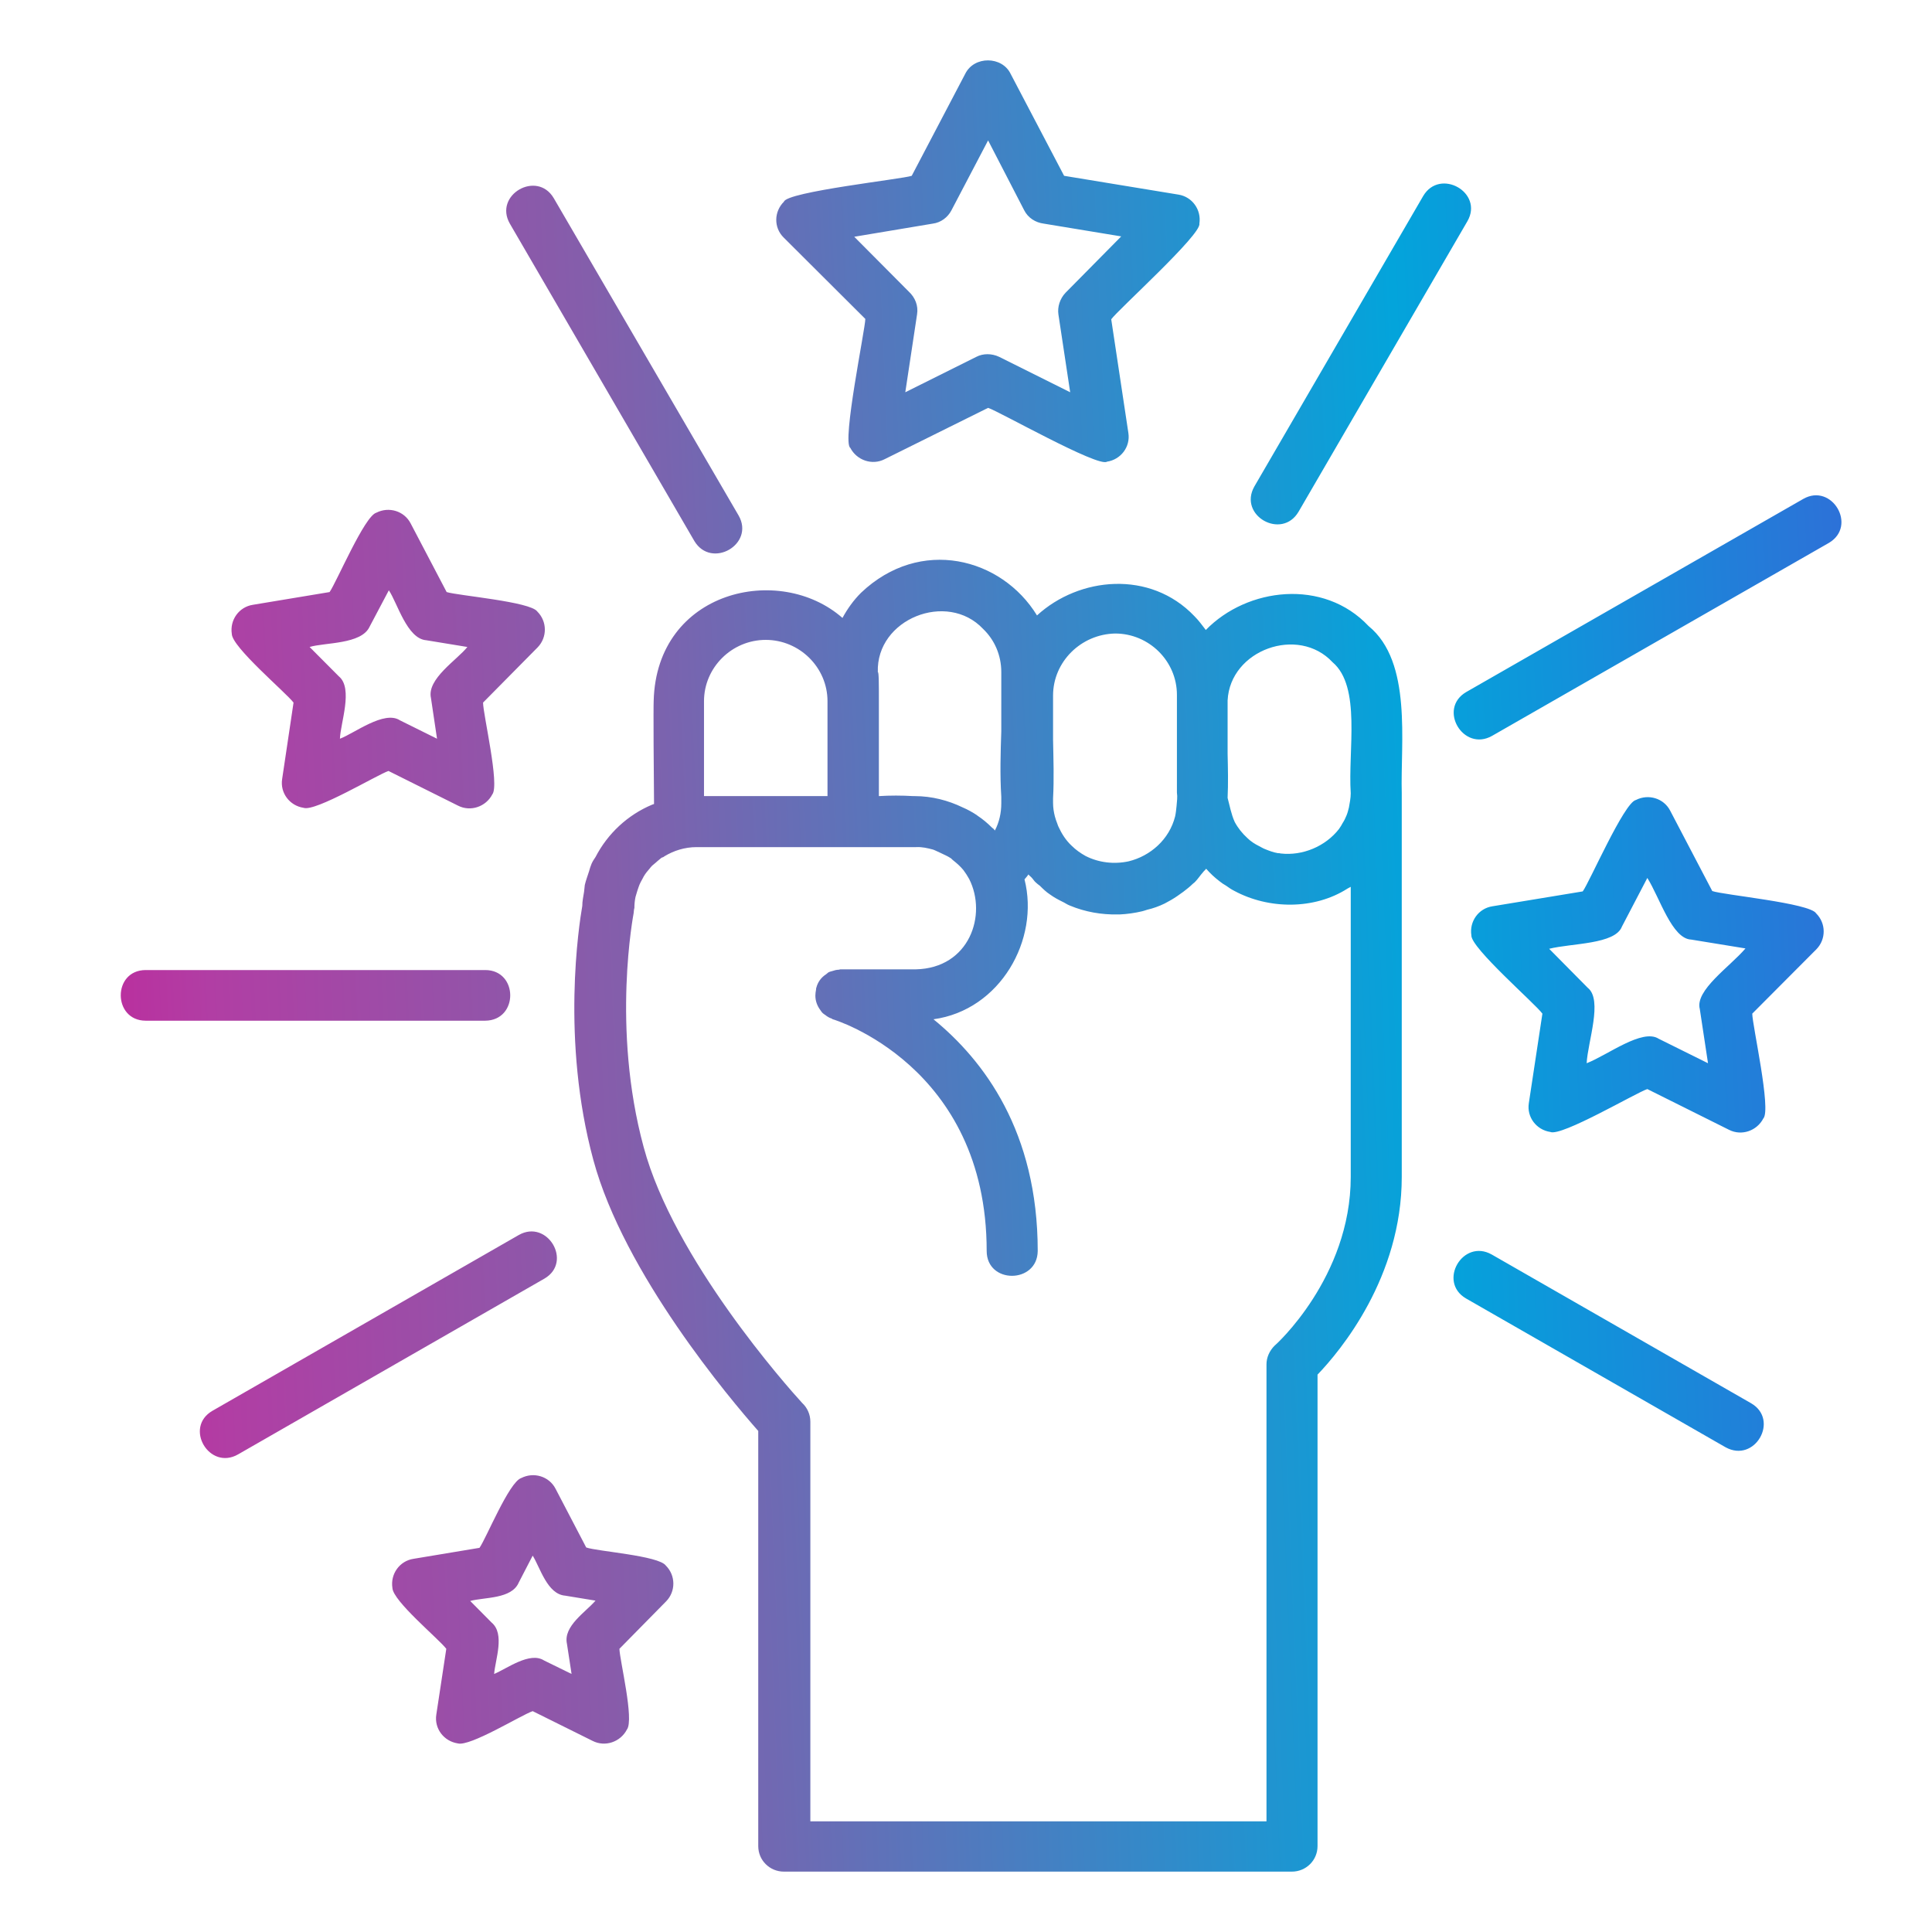 <svg width="64" height="64" viewBox="0 0 64 64" fill="none" xmlns="http://www.w3.org/2000/svg">
<path fill-rule="evenodd" clip-rule="evenodd" d="M16.889 7.408C16.345 6.458 17.787 5.625 18.343 6.563L24.468 17.078C25.012 18.029 23.569 18.862 23.002 17.923L16.889 7.408ZM16.073 32.134H4.829C3.718 32.134 3.73 33.812 4.829 33.812H16.073C17.184 33.801 17.173 32.134 16.073 32.134ZM43.018 16.949L48.611 7.326C49.155 6.376 47.7 5.554 47.145 6.493L41.552 16.116C41.008 17.078 42.463 17.9 43.018 16.949ZM59.736 16.527L48.575 22.922C47.618 23.474 48.469 24.917 49.426 24.377L60.588 17.982C61.534 17.418 60.682 15.987 59.736 16.527ZM25.957 7.866C25.626 7.537 25.638 7.009 25.969 6.681C26.064 6.352 29.906 5.93 30.202 5.824L31.975 2.444C32.271 1.846 33.193 1.858 33.477 2.444L35.25 5.824L39.034 6.446C39.495 6.517 39.802 6.951 39.731 7.408C39.814 7.76 37.012 10.284 36.811 10.577L37.379 14.344C37.45 14.802 37.13 15.224 36.669 15.294C36.386 15.494 33.051 13.604 32.732 13.511L29.303 15.212C28.89 15.424 28.381 15.247 28.168 14.837C27.884 14.649 28.665 10.882 28.665 10.565L25.957 7.866ZM28.298 7.843L30.107 9.662C30.308 9.849 30.427 10.119 30.379 10.413L29.989 12.994L32.342 11.821C32.566 11.704 32.85 11.704 33.099 11.821L35.451 12.994L35.061 10.413C35.026 10.166 35.109 9.896 35.298 9.697L37.142 7.831L34.577 7.408C34.305 7.373 34.056 7.221 33.926 6.962L32.732 4.651L31.514 6.974C31.396 7.197 31.171 7.373 30.899 7.408L28.298 7.843ZM7.679 20.998C7.608 20.54 7.915 20.106 8.376 20.035L10.918 19.613C11.143 19.296 12.077 17.09 12.467 16.984C12.881 16.773 13.389 16.926 13.602 17.336L14.796 19.613C15.163 19.73 17.575 19.93 17.799 20.258C18.13 20.587 18.13 21.115 17.811 21.444L16.002 23.274C16.002 23.662 16.558 25.997 16.309 26.314C16.097 26.724 15.588 26.9 15.175 26.689L12.869 25.539C12.491 25.668 10.445 26.9 10.055 26.76C9.594 26.689 9.275 26.267 9.346 25.809L9.724 23.274C9.476 22.946 7.679 21.432 7.679 20.998ZM10.256 21.432L11.226 22.406C11.71 22.805 11.273 23.967 11.261 24.471C11.734 24.295 12.727 23.521 13.247 23.861L14.477 24.471L14.276 23.122C14.134 22.488 15.151 21.854 15.482 21.432L14.122 21.209C13.484 21.162 13.165 19.977 12.881 19.554L12.242 20.763C11.97 21.35 10.764 21.279 10.256 21.432ZM60.162 30.257C60.493 30.585 60.493 31.113 60.174 31.442L58.046 33.578C58.046 33.953 58.684 36.77 58.412 37.051C58.199 37.462 57.691 37.638 57.277 37.427L54.57 36.077C54.203 36.195 51.72 37.661 51.354 37.497C50.893 37.427 50.573 37.004 50.644 36.547L51.094 33.578C50.857 33.249 48.717 31.395 48.741 30.984C48.67 30.526 48.977 30.092 49.438 30.022L52.43 29.529C52.654 29.224 53.801 26.584 54.191 26.501C54.605 26.29 55.114 26.443 55.326 26.853L56.721 29.517C57.076 29.646 59.961 29.916 60.162 30.257ZM57.821 31.418L56.024 31.125C55.386 31.102 54.983 29.74 54.57 29.083L53.73 30.691C53.506 31.289 52.063 31.242 51.318 31.43L52.595 32.721C53.104 33.12 52.595 34.516 52.56 35.221C53.257 34.951 54.404 34.059 54.948 34.411L56.58 35.221L56.308 33.425C56.142 32.803 57.313 32.017 57.821 31.418ZM45.336 20.739C46.79 21.925 46.388 24.612 46.435 26.278V38.987C46.435 42.309 44.402 44.749 43.645 45.536V61.155C43.645 61.624 43.267 62 42.794 62H25.969C25.496 62 25.118 61.624 25.118 61.155V47.402C24.196 46.357 20.672 42.191 19.655 38.424C18.58 34.458 19.183 30.62 19.289 30.01C19.289 29.846 19.325 29.693 19.348 29.541C19.36 29.47 19.36 29.388 19.372 29.318C19.407 29.165 19.466 29.013 19.514 28.86C19.537 28.778 19.561 28.696 19.596 28.614C19.632 28.532 19.679 28.461 19.727 28.391C20.128 27.616 20.791 26.994 21.606 26.654C21.63 26.642 21.654 26.642 21.666 26.631C21.654 25.715 21.642 23.368 21.654 23.216C21.748 19.554 25.827 18.639 27.908 20.47C28.074 20.164 28.275 19.883 28.523 19.636C30.486 17.77 33.181 18.475 34.352 20.387C35.747 19.108 38.1 18.874 39.566 20.411C39.708 20.552 39.826 20.716 39.944 20.869C41.316 19.46 43.846 19.155 45.336 20.739ZM34.884 23.04V24.506C34.896 25.128 34.919 25.809 34.884 26.443V26.595C34.884 26.76 34.908 26.9 34.943 27.041C34.967 27.123 34.99 27.206 35.026 27.288C35.038 27.323 35.049 27.358 35.061 27.381C35.168 27.616 35.309 27.839 35.499 28.015C35.641 28.156 35.794 28.262 35.96 28.355C36.397 28.578 36.906 28.637 37.39 28.532C38.112 28.355 38.738 27.804 38.928 27.041C38.951 26.936 38.963 26.818 38.975 26.701C38.987 26.548 39.01 26.407 38.987 26.255V23.016C38.987 21.901 38.064 20.986 36.941 20.986C35.806 21.009 34.884 21.925 34.884 23.04ZM29.114 23.227V26.372C29.481 26.349 29.871 26.349 30.249 26.372H30.297C30.864 26.372 31.408 26.513 31.893 26.748C32.058 26.818 32.224 26.912 32.365 27.006L32.377 27.018C32.555 27.135 32.708 27.264 32.862 27.417C32.886 27.44 32.909 27.452 32.921 27.464C32.933 27.475 32.933 27.487 32.945 27.499L32.957 27.511C33.099 27.241 33.169 26.936 33.169 26.607V26.396C33.122 25.668 33.146 24.917 33.169 24.225V22.265C33.169 21.702 32.945 21.197 32.566 20.833C31.372 19.566 29.02 20.505 29.079 22.265C29.114 22.253 29.114 22.664 29.114 23.227ZM23.333 26.372H27.412V23.227C27.412 22.113 26.489 21.197 25.366 21.197C24.243 21.197 23.321 22.113 23.321 23.227V26.372H23.333ZM44.745 38.987V29.377C44.709 29.4 44.674 29.412 44.638 29.435C43.539 30.139 42.025 30.128 40.878 29.506C40.784 29.459 40.701 29.4 40.618 29.341C40.535 29.294 40.465 29.247 40.394 29.189C40.24 29.071 40.086 28.93 39.956 28.778C39.921 28.825 39.885 28.848 39.85 28.895C39.755 29.001 39.684 29.118 39.578 29.224C39.554 29.247 39.531 29.259 39.507 29.283C39.412 29.377 39.306 29.459 39.199 29.541C39.069 29.635 38.939 29.729 38.797 29.811C38.727 29.846 38.656 29.893 38.585 29.928C38.395 30.022 38.194 30.092 37.993 30.139C37.946 30.151 37.899 30.174 37.84 30.186C37.591 30.245 37.343 30.28 37.095 30.292C37.071 30.292 37.059 30.292 37.036 30.292C36.492 30.304 35.948 30.21 35.44 29.998C35.345 29.963 35.274 29.905 35.191 29.869C35.049 29.799 34.919 29.729 34.789 29.635C34.659 29.552 34.553 29.447 34.446 29.341C34.399 29.306 34.352 29.271 34.316 29.236C34.257 29.189 34.222 29.118 34.163 29.06C34.127 29.024 34.092 29.001 34.068 28.966C34.033 29.024 33.985 29.071 33.938 29.13C34.446 31.125 33.134 33.46 30.923 33.765C32.59 35.127 34.376 37.485 34.376 41.44C34.364 42.532 32.685 42.543 32.685 41.44C32.685 35.291 27.601 33.765 27.589 33.765C27.577 33.765 27.565 33.754 27.553 33.742C27.471 33.718 27.4 33.672 27.341 33.625C27.305 33.601 27.27 33.578 27.246 33.554C27.222 33.531 27.199 33.495 27.175 33.46C27.069 33.319 27.01 33.155 27.01 32.979C27.01 32.909 27.021 32.85 27.033 32.78C27.033 32.756 27.033 32.733 27.045 32.709C27.092 32.533 27.199 32.381 27.364 32.275C27.388 32.252 27.412 32.24 27.435 32.216C27.471 32.193 27.518 32.181 27.565 32.169C27.636 32.146 27.707 32.123 27.79 32.123C27.802 32.123 27.814 32.111 27.837 32.111H30.332C32.117 32.075 32.708 30.304 32.105 29.118C32.046 29.013 31.987 28.919 31.916 28.825C31.822 28.708 31.703 28.602 31.585 28.508C31.55 28.485 31.526 28.449 31.491 28.426C31.384 28.355 31.266 28.309 31.148 28.25C31.089 28.226 31.029 28.191 30.97 28.168C30.947 28.156 30.935 28.156 30.911 28.144C30.734 28.097 30.545 28.05 30.344 28.062H28.381H23.072C22.682 28.062 22.316 28.18 22.008 28.367C21.985 28.391 21.949 28.402 21.914 28.414C21.866 28.449 21.819 28.496 21.772 28.532C21.713 28.59 21.642 28.637 21.583 28.696C21.571 28.719 21.547 28.731 21.535 28.755C21.465 28.837 21.382 28.93 21.323 29.036C21.311 29.048 21.311 29.06 21.311 29.06C21.252 29.165 21.192 29.271 21.157 29.377C21.145 29.423 21.122 29.47 21.11 29.517C21.086 29.588 21.074 29.646 21.051 29.717C21.027 29.834 21.015 29.951 21.015 30.081C21.015 30.092 21.003 30.104 21.003 30.128C21.003 30.163 20.991 30.198 20.991 30.245C20.991 30.257 20.247 34.047 21.323 38.002C22.316 41.698 26.076 45.935 26.572 46.474C26.738 46.627 26.844 46.85 26.844 47.096V60.334H41.954V45.195C41.954 44.972 42.049 44.749 42.226 44.573C42.238 44.573 44.745 42.32 44.745 38.987ZM44.745 26.278C44.65 24.858 45.099 22.746 44.142 21.936C43.007 20.716 40.748 21.526 40.666 23.204V24.964C40.677 25.457 40.689 25.95 40.666 26.431C40.736 26.689 40.784 26.971 40.902 27.229C41.008 27.428 41.15 27.605 41.316 27.757C41.434 27.874 41.564 27.956 41.706 28.027C41.777 28.062 41.848 28.109 41.919 28.133C42.061 28.191 42.191 28.238 42.333 28.262C42.368 28.262 42.392 28.262 42.427 28.273C43.148 28.355 43.905 28.039 44.354 27.464C44.402 27.393 44.449 27.323 44.484 27.252C44.532 27.182 44.567 27.1 44.603 27.018C44.638 26.936 44.662 26.842 44.685 26.748C44.709 26.607 44.745 26.443 44.745 26.278ZM17.184 40.912L7.04 46.733C6.082 47.284 6.934 48.728 7.891 48.176L18.036 42.355C18.982 41.804 18.13 40.372 17.184 40.912ZM58.01 46.486L49.415 41.557C48.457 41.018 47.618 42.461 48.563 43.013L57.159 47.941C58.129 48.481 58.956 47.038 58.01 46.486ZM22.056 51.861C22.387 52.19 22.387 52.718 22.067 53.046L20.519 54.619C20.53 55.006 21.015 56.966 20.767 57.294C20.554 57.705 20.046 57.881 19.632 57.67L17.646 56.684C17.267 56.813 15.565 57.869 15.163 57.752C14.702 57.681 14.382 57.259 14.453 56.801L14.784 54.619C14.536 54.29 13.011 53.034 12.999 52.6C12.928 52.142 13.236 51.708 13.697 51.638L15.884 51.274C16.108 50.957 16.865 49.091 17.267 48.962C17.681 48.751 18.189 48.904 18.402 49.314L19.419 51.262C19.786 51.392 21.819 51.532 22.056 51.861ZM19.727 53.023L18.721 52.858C18.13 52.811 17.894 51.931 17.646 51.532L17.184 52.424C16.948 52.976 16.049 52.905 15.576 53.034L16.286 53.75C16.735 54.126 16.404 54.982 16.369 55.452C16.794 55.276 17.551 54.701 18.024 55.006L18.934 55.452L18.781 54.454C18.651 53.868 19.407 53.398 19.727 53.023Z" fill="url(#paint0_linear_146_14022)"/>
<defs>
<linearGradient id="paint0_linear_146_14022" x1="-5.025" y1="40.5" x2="76.804" y2="37.051" gradientUnits="userSpaceOnUse">
<stop stop-color="#D2068E"/>
<stop offset="0.15" stop-color="#B13EA4"/>
<stop offset="0.315" stop-color="#845EAB"/>
<stop offset="0.477" stop-color="#4381C3"/>
<stop offset="0.64" stop-color="#03A4DB"/>
<stop offset="0.815" stop-color="#2C72D8"/>
<stop offset="1" stop-color="#1855AE"/>
</linearGradient>
</defs>
</svg>
